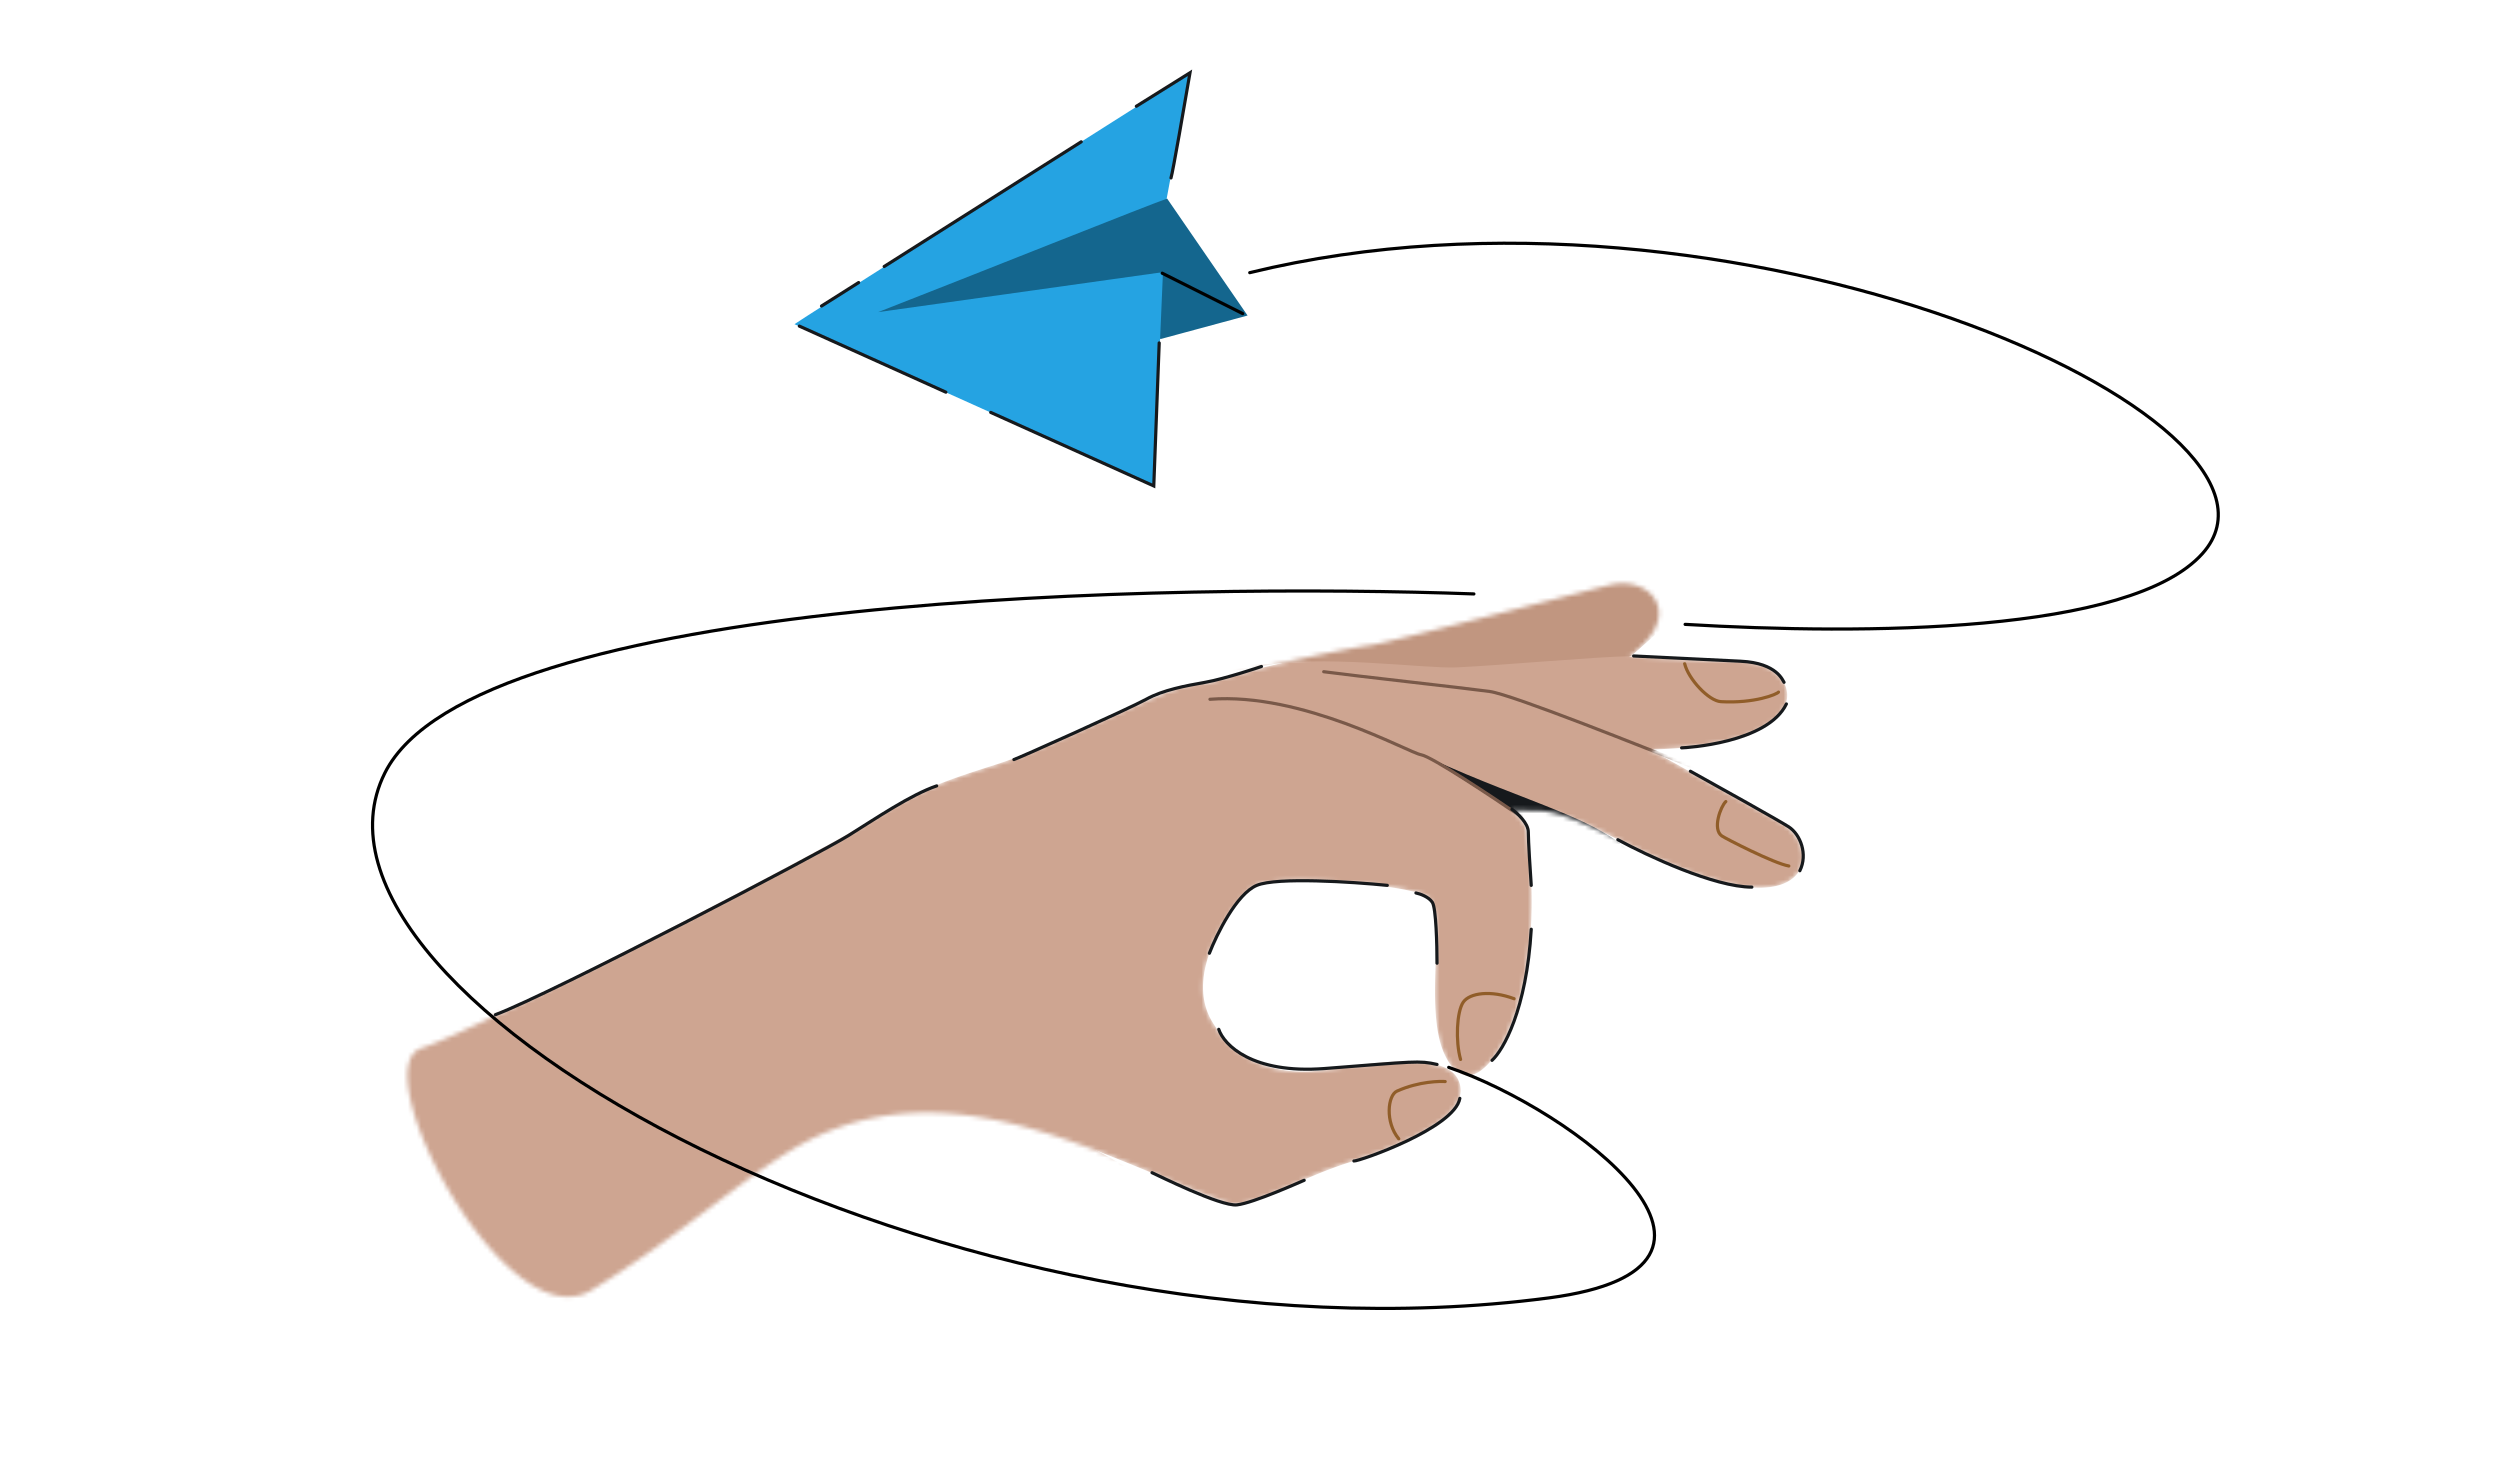 <svg width="567" height="331" fill="none" xmlns="http://www.w3.org/2000/svg"><mask id="a" style="mask-type:luminance" maskUnits="userSpaceOnUse" x="60" y="13" width="447" height="318"><path d="M506.947 13H60.206v318h446.741V13Z" fill="#fff"/></mask><g mask="url(#a)"><mask id="b" style="mask-type:alpha" maskUnits="userSpaceOnUse" x="92" y="132" width="317" height="163"><path fill-rule="evenodd" clip-rule="evenodd" d="M369.526 148.888c12.928-9.396 4.76-18.486-4.41-16.206-2.868.713-8.616 2.198-15.348 3.937h-.001l-.002.001c-15.742 4.067-36.86 9.523-39.122 9.752-2.513.253-25.573 4.742-37.488 8.732-1.13-.078-2.117-.051-2.933.099-3.748.69-12.017 4.426-20.897 8.438-8.327 3.762-17.191 7.767-23.368 9.731-12.767 4.059-17.728 5.801-29.872 13.526-9.715 6.179-86.972 46.355-100.49 50.837-13.517 4.482 19.175 66.604 38.461 54.924 10.213-6.185 19.343-13.043 27.473-19.15 7.223-5.425 13.656-10.258 19.357-13.497 27.785-15.79 56.384-3.934 81.857 6.627 5.232 2.169 10.332 4.284 15.267 6.092 3.37 1.236 8.091-.871 14.397-3.685 3.979-1.775 8.59-3.832 13.89-5.509 11.998-3.797 27.966-10.379 24.509-18.467-2.767-6.475-18.441-4.187-27.865-2.81-2.347.343-4.307.629-5.583.709-6.398.401-16.205-.977-22.377-11.155-7.009-11.559 5.143-27.328 9.269-30.651 4.126-3.323 37.649-.366 39.78 2.462 1.925 2.555 1.753 8.421 1.561 14.97-.214 7.321-.454 15.495 2.185 20.845 4.998 10.134 11.567.548 13.825-4.358 7.785-16.915 5.848-38.124 4.714-46.252-.236-1.69-1.438-3.402-3.286-5.092 2.158.081 4.075.13 5.609.134 5.074.011 11.662 3.254 19.197 6.962 7.737 3.809 16.472 8.108 25.591 9.905 17.999 3.547 18.744-9.561 10.159-14.427-2.572-1.458-7.764-4.339-13.846-7.712a7668.202 7668.202 0 0 1-15.477-8.603c6.407-.177 13.087-.71 19.386-2.433 17.695-4.841 12.524-16.909 2.67-17.442-2.952-.16-8.885-.426-15.832-.738-3.481-.157-7.216-.324-10.96-.496Z" fill="#fff"/></mask><g mask="url(#b)"><path fill-rule="evenodd" clip-rule="evenodd" d="M369.526 148.888c12.928-9.396 4.76-18.486-4.41-16.206-2.868.713-8.616 2.198-15.348 3.937h-.001l-.002.001c-15.742 4.067-36.86 9.523-39.122 9.752-2.513.253-25.573 4.742-37.488 8.732-1.13-.078-2.117-.051-2.933.099-3.748.69-12.017 4.426-20.897 8.438-8.327 3.762-17.191 7.767-23.368 9.731-12.767 4.059-17.728 5.801-29.872 13.526-9.715 6.179-86.972 46.355-100.49 50.837-13.517 4.482 19.175 66.604 38.461 54.924 10.213-6.185 19.343-13.043 27.473-19.15 7.223-5.425 13.656-10.258 19.357-13.497 27.785-15.79 56.384-3.934 81.857 6.627 5.232 2.169 10.332 4.284 15.267 6.092 3.37 1.236 8.091-.871 14.397-3.685 3.979-1.775 8.59-3.832 13.89-5.509 11.998-3.797 27.966-10.379 24.509-18.467-2.767-6.475-18.441-4.187-27.865-2.81-2.347.343-4.307.629-5.583.709-6.398.401-16.205-.977-22.377-11.155-7.009-11.559 5.143-27.328 9.269-30.651 4.126-3.323 37.649-.366 39.78 2.462 1.925 2.555 1.753 8.421 1.561 14.97-.214 7.321-.454 15.495 2.185 20.845 4.998 10.134 11.567.548 13.825-4.358 7.785-16.915 5.848-38.124 4.714-46.252-.236-1.69-1.438-3.402-3.286-5.092 2.158.081 4.075.13 5.609.134 5.074.011 11.662 3.254 19.197 6.962 7.737 3.809 16.472 8.108 25.591 9.905 17.999 3.547 18.744-9.561 10.159-14.427-2.572-1.458-7.764-4.339-13.846-7.712a7668.202 7668.202 0 0 1-15.477-8.603c6.407-.177 13.087-.71 19.386-2.433 17.695-4.841 12.524-16.909 2.67-17.442-2.952-.16-8.885-.426-15.832-.738-3.481-.157-7.216-.324-10.96-.496Z" fill="#CEA591"/><path d="M177.741 243.085c19.07-4.468 44.205-.622 95.126 32.417l-115.248 18.437-20.625 18.298-45.226-38.873-8.991-31.515 3.966-5.699c36.579-36.49 13.456 25.102 90.998 6.935Z" fill="#CEA591"/><path d="M330.279 151.369c10.811-.505 30.523-2.349 39.632-2.559l17.774-15.674-17.645-18.498-115.62 36.433c7.743.248 20.397 2.509 31.04.135 13.305-2.967 37.658.498 44.819.163Z" fill="#C19680"/><path d="M370.571 194.435c-6.678-8.484-23.94-12.188-46.28-22.443l18.883 12.005c11.658 6.233 34.075 18.923 27.397 10.438Z" fill="#16191C"/><path d="M384.292 174.045c-10.797-4.269-41.282-16.528-46.485-17.227-6.504-.874-30.764-3.553-37.586-4.472m44.959 32.991c-6.637-4.552-20.499-13.753-22.85-14.149-2.939-.494-26.905-14.231-47.91-12.59" stroke="#795949" stroke-width=".727" stroke-linecap="round" stroke-linejoin="round"/><path d="M382.077 150.508c.817 3.467 5.451 8.47 8.234 8.629 7.621.435 12.709-1.674 13.05-2.169m-11.947 24.828c-1.167 1.068-3.093 6.268-.917 7.783.837.582 11.781 6.225 15.206 6.828m-62.288 30.109c-5.25-1.969-10.071-1.349-11.547.771-1.475 2.12-1.792 8.856-.612 12.991m-3.49 5.015c-1.048-.066-5.816-.117-10.935 2.172-2.101.939-2.743 7.035.408 10.821" stroke="#905D29" stroke-width=".727" stroke-linecap="round" stroke-linejoin="round"/></g><path d="M112.366 230.132c13.006-4.911 73.66-36.631 80.03-40.613 6.371-3.981 14.202-9.29 20.041-11.281m17.52-5.973c.663-.132 26.145-11.546 29.995-13.67 3.849-2.124 8.892-3.052 13.404-3.849 4.513-.796 12.742-3.583 12.742-3.583m-24.819 114.804c.929.398 15.528 7.697 19.244 7.299 3.716-.398 14.6-5.308 15.263-5.574m-19.377-34.242c1.15 3.495 7.565 10.167 24.023 8.892 20.571-1.593 21.367-1.858 25.482-.929m-18.847 21.899c1.062.133 22.829-7.432 24.023-14.201m-56.804-32.915c1.68-4.335 6.184-13.484 10.75-15.395 4.565-1.912 21.634-.797 29.597 0m6.503 1.725c.885.177 2.867.849 3.716 2.123.85 1.275 1.062 9.733 1.062 13.803m12.476 22.032c2.521-2.3 7.83-11.467 8.892-29.729m-4.38-27.208c1.239.884 3.716 3.158 3.716 5.176 0 2.017.443 8.892.664 12.078m19.643-10.353c6.592 3.584 21.899 10.751 30.393 10.751m-13.936-26.279c6.548 3.628 20.174 11.228 22.297 12.608 2.655 1.726 4.38 6.238 2.522 9.955m-26.809-27.872c.796 0 19.509-1.062 23.756-9.954m-.53-4.911c-.266-.265-1.46-4.379-9.822-4.778-6.689-.318-18.979-.929-24.288-1.194" stroke="#16191C" stroke-width=".727" stroke-linecap="round" stroke-linejoin="round"/><path d="M328.568 242.077c28.447 9.733 75.654 45.342 22.696 52.292-135.509 17.785-289.465-68.086-263.983-119.051 20.386-40.772 180.811-43.046 246.994-40.613m47.913 6.902c40.48 2.389 101.013 2.153 117.327-16.059 27.337-30.526-106.842-90.384-216.072-63.707" stroke="#000" stroke-width=".727" stroke-linecap="round" stroke-linejoin="round"/><path d="m282.949 71.562-19.773 5.345c-2.543-4.371-.037-23.063 1.533-31.863l18.24 26.518Z" fill="#14668E"/><path d="M269.892 16.502c-29.6 18.75-88.982 56.406-89.706 57.022l81.489 36.686 2.766-64.295 5.451-29.413Z" fill="#25A3E2"/><path d="m181.291 73.96 33.225 14.983m48.391-11.165-1.232 32.432-36.976-16.675m-24.165-33.096 44.685-28.276m20.365 8.191c.43-1.393 3.051-16.482 4.308-23.852l-12.169 7.596m-71.402 45.309 8.414-5.32" stroke="#16191C" stroke-width=".727" stroke-linecap="round"/><path d="M199.152 70.791c20.635-8.036 63.037-24.998 65.557-25.747l-.549 16.619-65.008 9.128Z" fill="#14668E"/><path d="m263.59 61.964 18.253 9.161" stroke="#000" stroke-width=".727" stroke-linecap="round"/></g></svg>